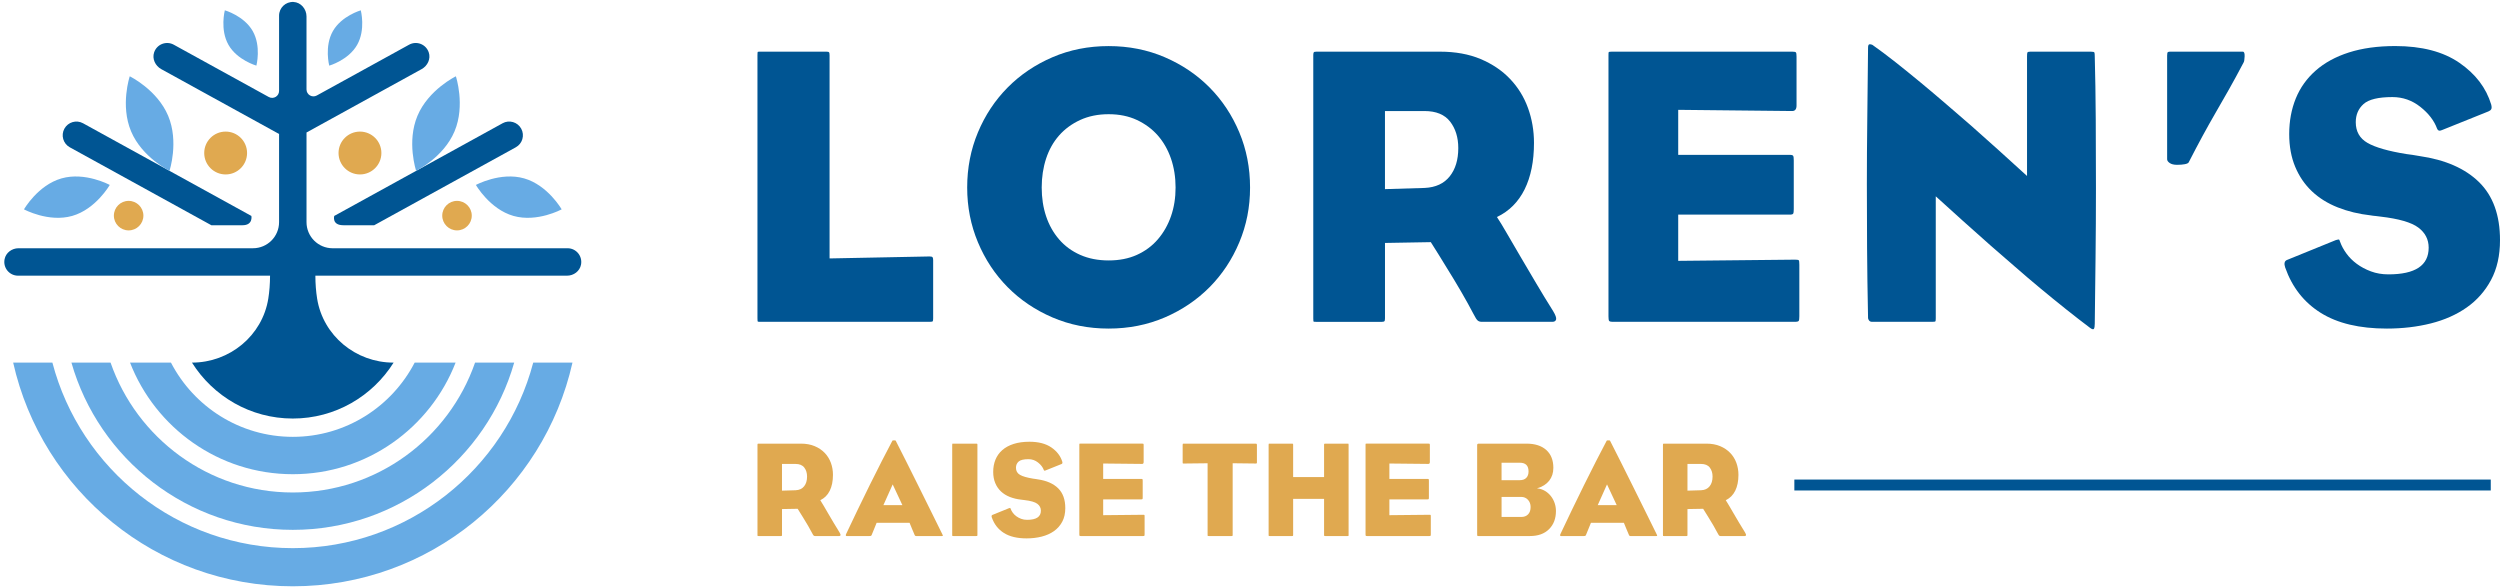 <svg fill="none" height="52" viewBox="0 0 221 52" width="221" xmlns="http://www.w3.org/2000/svg"><path d="m11.371 17.757c-.722 0-1.305.585-1.305 1.305 0 .72.585 1.305 1.305 1.305.72 0 1.305-.585 1.305-1.305 0-.72-.585-1.305-1.305-1.305z" fill="#e0a950"/><path d="m41.704 19.062c0-.72-.585-1.305-1.305-1.305s-1.305.585-1.305 1.305.585 1.305 1.305 1.305 1.305-.585 1.305-1.305z" fill="#e0a950"/><path d="m7.34 10.896c-.586-.323-1.324-.109-1.647.478-.323.587-.109 1.325.478 1.648l12.516 6.89h2.746c.958 0 .79-.822.79-.822z" fill="#005593"/><path d="m44.429 10.896-14.883 8.193s-.235.822.806.822h2.729l12.516-6.89c.587-.323.801-1.061.478-1.648-.323-.587-1.061-.801-1.647-.478z" fill="#005593"/><path d="m25.884 46.839c9.291 0 17.142-6.26 19.571-14.783h-3.46c-2.314 6.674-8.66 11.48-16.11 11.48-7.45 0-13.796-4.806-16.111-11.48h-3.46c2.429 8.522 10.281 14.783 19.571 14.783z" fill="#67abe4"/><path d="m47.136 32.056c-2.472 9.425-11.062 16.4-21.252 16.4-10.19 0-18.78-6.974-21.252-16.4h-3.468c2.539 11.316 12.639 19.772 24.721 19.772 12.082 0 22.182-8.457 24.721-19.772h-3.469z" fill="#67abe4"/><path d="m25.885 41.92c6.547 0 12.149-4.099 14.389-9.864h-3.618c-2.022 3.893-6.09 6.561-10.772 6.561s-8.75-2.667-10.771-6.561h-3.618c2.239 5.765 7.843 9.864 14.389 9.864z" fill="#67abe4"/><path d="m50.174 21.946h-20.771c-1.274 0-2.307-1.032-2.307-2.307v-7.927l10.181-5.605c.525-.289.819-.911.624-1.478-.252-.737-1.087-1.035-1.735-.679l-8.163 4.493c-.408.225-.908-.071-.908-.537v-6.452c0-.656-.492-1.245-1.148-1.28-.699-.036-1.277.52-1.277 1.211v6.654c0 .467-.5.761-.908.537l-8.402-4.625c-.649-.356-1.485-.057-1.735.679-.193.567.102 1.189.626 1.479l10.419 5.735v7.794c0 1.274-1.032 2.307-2.307 2.307h-20.725c-.586 0-1.124.396-1.234.972-.149.774.441 1.453 1.189 1.453h22.28c-.003.731-.056 1.403-.154 2.02-.521 3.285-3.421 5.665-6.748 5.665 1.861 2.966 5.159 4.944 8.912 4.944s7.051-1.978 8.912-4.944h-.015c-3.327 0-6.227-2.38-6.747-5.665-.098-.617-.151-1.288-.154-2.02h22.249c.586 0 1.124-.396 1.234-.972.149-.774-.441-1.453-1.189-1.453z" fill="#005593"/><path d="m18.053 13.527c0 1.047.848 1.894 1.894 1.894 1.046 0 1.894-.848 1.894-1.894s-.848-1.894-1.894-1.894c-1.046 0-1.894.848-1.894 1.894z" fill="#e0a950"/><path d="m31.821 15.421c1.046 0 1.894-.848 1.894-1.894s-.848-1.894-1.894-1.894c-1.046 0-1.894.848-1.894 1.894s.848 1.894 1.894 1.894z" fill="#e0a950"/><path d="m9.702 16.349s-2.17-1.176-4.263-.58c-2.094.596-3.319 2.738-3.319 2.738s2.17 1.176 4.263.58c2.094-.596 3.319-2.738 3.319-2.738z" fill="#67abe4"/><path d="m46.332 15.769c-2.094-.596-4.263.58-4.263.58s1.226 2.142 3.319 2.738c2.094.596 4.263-.58 4.263-.58s-1.226-2.142-3.319-2.738z" fill="#67abe4"/><path d="m20.199 3.967c.77 1.35 2.465 1.834 2.465 1.834s.446-1.705-.324-3.056c-.77-1.35-2.465-1.834-2.465-1.834s-.446 1.705.324 3.056z" fill="#67abe4"/><path d="m29.429 2.747c-.77 1.35-.324 3.056-.324 3.056s1.694-.484 2.465-1.834c.77-1.35.324-3.056.324-3.056s-1.694.484-2.465 1.834z" fill="#67abe4"/><path d="m14.864 10.235c.97 2.308.118 4.867.118 4.867s-2.423-1.183-3.394-3.49c-.97-2.308-.118-4.867-.118-4.867s2.424 1.183 3.394 3.49z" fill="#67abe4"/><path d="m36.905 10.235c-.97 2.308-.118 4.867-.118 4.867s2.424-1.183 3.394-3.49c.97-2.308.118-4.867.118-4.867s-2.424 1.183-3.394 3.49z" fill="#67abe4"/><path d="m82.491 23.023v5.108c0 .14-.012.228-.035.265-.024.035-.106.053-.247.053h-14.932c-.165 0-.26-.005-.283-.018-.023-.011-.035-.111-.035-.299v-23.249c0-.188.011-.288.035-.3.024-.011.118-.018.283-.018h5.738c.141 0 .231.018.266.053.035.035.053.124.053.265v17.963l8.841-.175c.141 0 .23.023.265.071s.053.141.053.281z" fill="#005593"/><path d="m85.499 16.577c0-1.737.317-3.363.951-4.878.634-1.515 1.509-2.835 2.624-3.962 1.115-1.127 2.436-2.02 3.962-2.677 1.526-.657 3.181-.986 4.966-.986s3.439.329 4.966.986c1.526.657 2.847 1.55 3.962 2.677 1.115 1.127 1.99 2.448 2.624 3.962.634 1.514.951 3.14.951 4.878 0 1.737-.317 3.328-.951 4.843-.634 1.516-1.509 2.836-2.624 3.963-1.116 1.126-2.437 2.02-3.962 2.677-1.527.656-3.182.986-4.966.986s-3.441-.329-4.966-.986c-1.527-.657-2.848-1.55-3.962-2.677-1.115-1.127-1.99-2.448-2.624-3.963-.634-1.515-.951-3.128-.951-4.843zm12.505-6.481c-.94 0-1.779.171-2.518.511-.74.341-1.362.799-1.867 1.373-.505.576-.887 1.256-1.145 2.043-.258.788-.387 1.637-.387 2.554 0 .917.129 1.762.387 2.536.258.775.64 1.457 1.145 2.044.505.587 1.127 1.045 1.867 1.373.74.329 1.58.493 2.518.493s1.773-.163 2.5-.493c.728-.329 1.344-.786 1.85-1.373.504-.587.893-1.268 1.162-2.044.27-.774.405-1.619.405-2.536 0-.917-.136-1.766-.405-2.554-.271-.786-.658-1.467-1.162-2.043-.505-.575-1.122-1.032-1.85-1.373-.728-.34-1.562-.511-2.5-.511z" fill="#005593"/><path d="m127.291 4.567c1.362 0 2.559.217 3.593.651 1.033.435 1.902 1.021 2.607 1.762.705.74 1.233 1.597 1.585 2.571.352.975.528 2.002.528 3.082 0 1.619-.276 2.988-.827 4.104-.552 1.115-1.368 1.931-2.448 2.448.235.353.529.834.88 1.445.352.61.745 1.286 1.181 2.025.434.74.898 1.528 1.391 2.36.493.834.997 1.662 1.514 2.484.212.352.3.598.265.739s-.147.212-.334.212h-6.235c-.141 0-.258-.035-.352-.106s-.223-.269-.387-.598c-.306-.587-.67-1.244-1.092-1.972-.423-.728-.834-1.409-1.232-2.044-.47-.774-.951-1.549-1.444-2.324l-4.051.071v6.657c0 .14-.017.228-.053.265-.035.035-.111.053-.229.053h-5.776c-.141 0-.224-.005-.247-.018-.023-.011-.035-.111-.035-.299v-23.25c0-.188.035-.288.106-.3.07-.011.129-.018.176-.018h10.92zm-1.338 12.046c.962-.047 1.696-.387 2.202-1.022.504-.634.757-1.466.757-2.5 0-.939-.242-1.72-.722-2.342-.482-.622-1.238-.933-2.272-.933h-3.487v6.903z" fill="#005593"/><path d="m142.577 28.448c-.188 0-.299-.029-.335-.088-.035-.058-.053-.194-.053-.405v-23.036c0-.164.005-.265.017-.3.011-.035.111-.053.3-.053h15.92c.187 0 .299.023.335.071.035.047.053.176.053.387v4.298c0 .329-.13.493-.387.493l-10.073-.106v3.98h9.862c.165 0 .265.03.3.088.036.059.053.194.053.405v4.298c0 .212-.017.347-.053.405-.035.06-.135.088-.3.088h-9.862v4.086l10.32-.106c.188 0 .299.017.335.053.037.036.053.17.053.405v4.544c0 .212-.017.347-.053.405-.035.06-.146.088-.335.088h-16.097z" fill="#005593"/><path d="m165.136 28.095c-.047-2.255-.076-4.326-.087-6.217-.012-1.89-.018-3.756-.018-5.6 0-1.844.011-3.734.036-5.671.023-1.937.046-4.068.069-6.392 0-.188.041-.288.124-.3.081-.011.169.007.263.053.634.447 1.315.957 2.044 1.532.727.576 1.466 1.174 2.219 1.796.751.622 1.509 1.263 2.271 1.92.763.657 1.497 1.292 2.202 1.902 1.62 1.433 3.264 2.911 4.93 4.438v-10.565c0-.188.011-.304.036-.352.023-.046.106-.071.247-.071h5.353c.188 0 .293.023.317.071.023.047.035.164.035.352.046 1.714.075 3.57.087 5.565.011 1.997.018 4.027.018 6.093s-.012 4.121-.036 6.164c-.023 2.043-.047 3.98-.069 5.811 0 .212-.024.357-.071.44-.047.082-.164.053-.353-.087-.657-.494-1.362-1.039-2.113-1.638s-1.509-1.216-2.271-1.849c-.764-.634-1.522-1.28-2.273-1.937-.751-.656-1.468-1.28-2.147-1.866-1.621-1.432-3.23-2.876-4.827-4.332v10.778c0 .164-.012.258-.035.281-.024.023-.118.035-.282.035h-5.319c-.118 0-.207-.041-.265-.123-.06-.082-.088-.159-.088-.23z" fill="#005593"/><path d="m198.337 5.518c-.47.892-.903 1.691-1.302 2.395-.4.705-.794 1.391-1.181 2.061-.387.67-.769 1.35-1.145 2.043-.376.693-.787 1.474-1.233 2.342-.047.071-.164.123-.352.158-.189.035-.411.053-.67.053-.281 0-.499-.053-.651-.158-.153-.106-.229-.217-.229-.335v-9.157c0-.188.023-.293.071-.317.046-.023.106-.035.175-.035h6.446c.118 0 .169.141.158.422-.012.282-.04.458-.088.528z" fill="#005593"/><path d="m202.013 23.657c-.118-.353-.07-.576.142-.67l4.331-1.762c.164-.046.259-.064.283-.053.023.012.058.088.106.23.118.329.299.663.546 1.004.246.341.551.646.915.915.364.27.781.493 1.251.668.469.176.986.265 1.55.265 2.372 0 3.557-.786 3.557-2.36 0-.727-.305-1.32-.915-1.778-.61-.458-1.726-.781-3.346-.969-.118-.023-.259-.041-.423-.053-.165-.012-.306-.029-.423-.053-1.057-.118-2.032-.353-2.924-.705-.892-.353-1.656-.828-2.289-1.426-.634-.599-1.126-1.321-1.479-2.167-.352-.845-.529-1.808-.529-2.888 0-1.151.195-2.202.582-3.153s.974-1.773 1.761-2.465 1.766-1.227 2.941-1.603c1.174-.375 2.536-.564 4.086-.564 2.347 0 4.238.493 5.671 1.479 1.432.986 2.372 2.219 2.817 3.699.047.189.047.323 0 .405-.047.083-.13.147-.247.194l-4.12 1.656c-.212.094-.353.047-.423-.141-.259-.705-.752-1.344-1.479-1.919-.729-.575-1.549-.863-2.466-.863-1.245 0-2.096.206-2.554.617-.458.411-.686.945-.686 1.603 0 .823.347 1.433 1.038 1.831.693.399 1.838.728 3.435.986.163.023.34.047.529.071.187.023.399.058.634.106 2.277.329 4.033 1.097 5.265 2.307 1.233 1.21 1.85 2.919 1.85 5.125 0 1.362-.265 2.536-.793 3.522-.529.986-1.246 1.797-2.149 2.431-.904.634-1.96 1.103-3.169 1.409-1.209.304-2.507.457-3.892.457-2.419 0-4.368-.463-5.848-1.391-1.479-.928-2.523-2.259-3.135-3.998z" fill="#005593"/><g fill="#e0a950"><path d="m70.79 39.217c.466 0 .876.074 1.229.223s.651.35.891.602.421.546.543.879c.12.333.181.685.181 1.055 0 .554-.095 1.023-.283 1.404-.189.382-.468.661-.837.837.081.12.181.286.301.494.12.208.255.44.404.693s.308.522.475.807c.169.286.341.568.518.849.073.12.102.205.09.253-.012.048-.051.073-.115.073h-2.132c-.049 0-.088-.012-.12-.036-.032-.024-.076-.093-.132-.205-.105-.201-.229-.426-.374-.675s-.286-.482-.421-.699c-.161-.265-.325-.531-.494-.795l-1.385.024v2.277c0 .049-.005.078-.018.09-.012.012-.039.018-.078.018h-1.976c-.049 0-.076-.002-.084-.005-.008-.004-.012-.037-.012-.103v-7.952c0-.064.012-.098.036-.103.024-.004.044-.005.061-.005h3.735zm-.458 4.121c.329-.015.58-.132.753-.35s.259-.502.259-.856c0-.321-.083-.588-.247-.801-.164-.213-.423-.319-.778-.319h-1.192v2.362z"/><path d="m77.493 46.218c-.073.169-.144.347-.217.536s-.14.355-.205.5c-.017.049-.036.083-.061.103-.024.02-.076.03-.157.03h-2c-.088 0-.108-.056-.061-.169.313-.666.651-1.376 1.013-2.127.362-.751.725-1.496 1.091-2.235.365-.739.721-1.446 1.067-2.12.345-.675.654-1.268.928-1.784.008-.015.056-.024.144-.024.088 0 .137.008.144.024.289.563.605 1.185.945 1.868.341.683.693 1.388 1.055 2.115s.723 1.456 1.084 2.187c.362.731.707 1.43 1.036 2.097.04.081.056.129.049.144-.008.017-.041.024-.096.024h-2.254c-.073 0-.12-.032-.144-.096-.073-.161-.149-.341-.23-.543-.081-.201-.152-.377-.217-.531h-2.915zm2.277-1.566-.856-1.831-.82 1.831h1.675z"/><path d="m86.404 39.326v7.952c0 .049-.005.078-.018.09-.012.012-.046.018-.103.018h-2c-.056 0-.088-.002-.096-.005-.008-.004-.012-.037-.012-.103v-7.952c0-.064.004-.098.012-.103s.04-.005.096-.005h2c.056 0 .09.005.103.018.012.012.018.042.018.09z"/><path d="m87.677 45.749c-.041-.12-.024-.196.049-.229l1.483-.602c.056-.017.088-.022.096-.018.008.004.02.03.036.078.04.113.102.227.186.343.084.117.189.221.313.313.125.093.267.169.428.229.161.061.338.09.53.09.811 0 1.217-.269 1.217-.807 0-.249-.105-.452-.313-.609-.208-.157-.59-.267-1.145-.331-.041-.008-.088-.014-.144-.018-.056-.004-.105-.01-.144-.018-.362-.04-.695-.12-1-.24-.306-.12-.566-.283-.783-.487-.217-.205-.386-.452-.506-.741-.12-.289-.181-.619-.181-.988 0-.394.066-.753.199-1.079s.333-.607.602-.844c.269-.237.605-.419 1.006-.548.402-.128.867-.193 1.398-.193.803 0 1.45.169 1.94.506.49.338.811.759.964 1.265.017.064.017.11 0 .139-.017.029-.044.051-.084.066l-1.41.566c-.073.032-.12.017-.144-.049-.088-.24-.257-.46-.506-.656-.249-.196-.53-.296-.844-.296-.426 0-.717.071-.874.211-.157.14-.235.323-.235.548 0 .281.118.49.355.627.237.137.629.249 1.175.338.056.008.116.017.181.024.064.008.137.02.217.036.779.113 1.38.375 1.801.789.421.414.632.998.632 1.753 0 .466-.09.867-.271 1.205-.181.338-.426.614-.735.832-.309.217-.671.377-1.084.482-.414.105-.857.157-1.331.157-.827 0-1.494-.159-2-.475-.506-.318-.864-.773-1.072-1.368z"/><path d="m95.546 47.386c-.064 0-.103-.01-.115-.03-.012-.02-.018-.066-.018-.139v-7.88c0-.056.002-.09.005-.103.004-.012.037-.018.103-.018h5.446c.064 0 .103.008.115.024.012.017.017.061.017.132v1.47c0 .113-.044.169-.132.169l-3.446-.036v1.361h3.373c.057 0 .091.01.103.03.012.02.018.066.018.139v1.47c0 .073-.006.119-.018.139-.012.02-.046.03-.103.03h-3.373v1.398l3.53-.036c.064 0 .103.006.115.018s.017.059.017.139v1.554c0 .073-.005.119-.017.139-.012.02-.051.03-.115.03h-5.507z"/><path d="m108.968 40.952v6.326c0 .049-.005.078-.018.09-.012.012-.042.018-.09.018h-1.988c-.064 0-.1-.002-.108-.005-.008-.004-.012-.037-.012-.103v-6.326l-2.12.024c-.041 0-.064-.004-.073-.012-.008-.008-.012-.032-.012-.073v-1.554c0-.049.004-.081.012-.096.008-.015.036-.024.084-.024h6.373c.064 0 .096.041.096.12v1.554c0 .056-.028.084-.083.084l-2.061-.024z"/><path d="m119.216 43.314v3.965c0 .064-.004.098-.012.103s-.041.005-.096.005h-1.94c-.056 0-.091-.005-.103-.018-.012-.012-.017-.042-.017-.09v-3.181h-2.735v3.181c0 .049-.005.078-.018.09-.012.012-.038.018-.078.018h-1.963c-.057 0-.089-.002-.096-.005-.008-.004-.012-.037-.012-.103v-7.952c0-.064.004-.098.012-.103.007-.004.039-.005.096-.005h1.963c.04 0 .066.005.078.018.013.012.018.042.018.09v2.844h2.735v-2.844c0-.049.005-.078.017-.09s.047-.018.103-.018h1.94c.056 0 .088.002.096.005.008.004.012.039.012.103z"/><path d="m120.846 47.386c-.064 0-.102-.01-.114-.03-.013-.02-.018-.066-.018-.139v-7.88c0-.056.002-.09.005-.103.005-.012.038-.018.103-.018h5.446c.064 0 .103.008.115.024.012.017.017.061.017.132v1.47c0 .113-.044.169-.132.169l-3.446-.036v1.361h3.373c.056 0 .091.01.103.03.012.02.017.066.017.139v1.47c0 .073-.005.119-.017.139-.012.02-.047.03-.103.03h-3.373v1.398l3.53-.036c.064 0 .102.006.114.018.013.012.018.059.018.139v1.554c0 .073-.005.119-.018.139-.012.02-.05.03-.114.03h-5.507z"/><path d="m137.546 45.169c0 .667-.203 1.204-.609 1.608-.406.406-.97.609-1.693.609h-4.555c-.048 0-.078-.008-.09-.024-.012-.015-.018-.064-.018-.144v-7.88c0-.081.049-.12.145-.12h4.217c.746 0 1.329.186 1.747.56.418.374.627.902.627 1.584 0 .442-.123.82-.368 1.133s-.604.538-1.079.675c.257.024.49.098.7.223.208.125.386.279.53.464.145.185.255.389.331.614.076.225.115.458.115.699zm-3.193-2.722c.249 0 .44-.068.572-.205s.199-.325.199-.566c0-.514-.257-.771-.771-.771h-1.615v1.542zm.121 3.253c.257 0 .46-.076.609-.23.149-.152.223-.369.223-.651 0-.257-.079-.47-.235-.639-.157-.169-.356-.253-.597-.253h-1.735v1.772z"/><path d="m140.638 46.218c-.072.169-.144.347-.217.536s-.141.355-.205.5c-.017.049-.036.083-.061.103-.024.02-.076.03-.156.03h-2c-.088 0-.108-.056-.061-.169.313-.666.651-1.376 1.013-2.127s.724-1.496 1.091-2.235c.365-.739.72-1.446 1.066-2.12.346-.675.655-1.268.928-1.784.008-.015.056-.024.145-.024.088 0 .136.008.144.024.289.563.605 1.185.945 1.868.341.683.693 1.388 1.055 2.115s.723 1.456 1.084 2.187c.362.731.707 1.43 1.036 2.097.04.081.056.129.049.144-.008.017-.041.024-.096.024h-2.254c-.073 0-.12-.032-.144-.096-.073-.161-.149-.341-.23-.543-.08-.201-.152-.377-.217-.531h-2.916zm2.278-1.566-.856-1.831-.819 1.831h1.674z"/><path d="m150.835 39.217c.465 0 .876.074 1.229.223s.65.35.891.602c.24.253.421.546.543.879.12.333.181.685.181 1.055 0 .554-.095 1.023-.284 1.404-.189.382-.468.661-.837.837.08.12.181.286.301.494.12.208.255.44.404.693s.307.522.475.807c.169.286.341.568.519.849.072.12.102.205.09.253-.012.049-.051.073-.115.073h-2.132c-.048 0-.088-.012-.12-.036-.032-.024-.076-.093-.133-.205-.104-.201-.229-.426-.374-.675-.144-.249-.285-.482-.421-.699-.161-.265-.325-.531-.494-.795l-1.386.024v2.277c0 .049-.005.078-.017.09-.012.012-.039.018-.079.018h-1.975c-.049 0-.076-.002-.084-.005-.008-.004-.012-.037-.012-.103v-7.952c0-.064.012-.098.036-.103.025-.004.044-.005.061-.005h3.735zm-.458 4.121c.33-.015.58-.132.753-.35.174-.217.26-.502.26-.856 0-.321-.083-.588-.247-.801-.165-.213-.424-.319-.778-.319h-1.193v2.362z"/></g><path d="m220.183 42.393h-61.562v.965h61.562z" fill="#005593"/></svg>